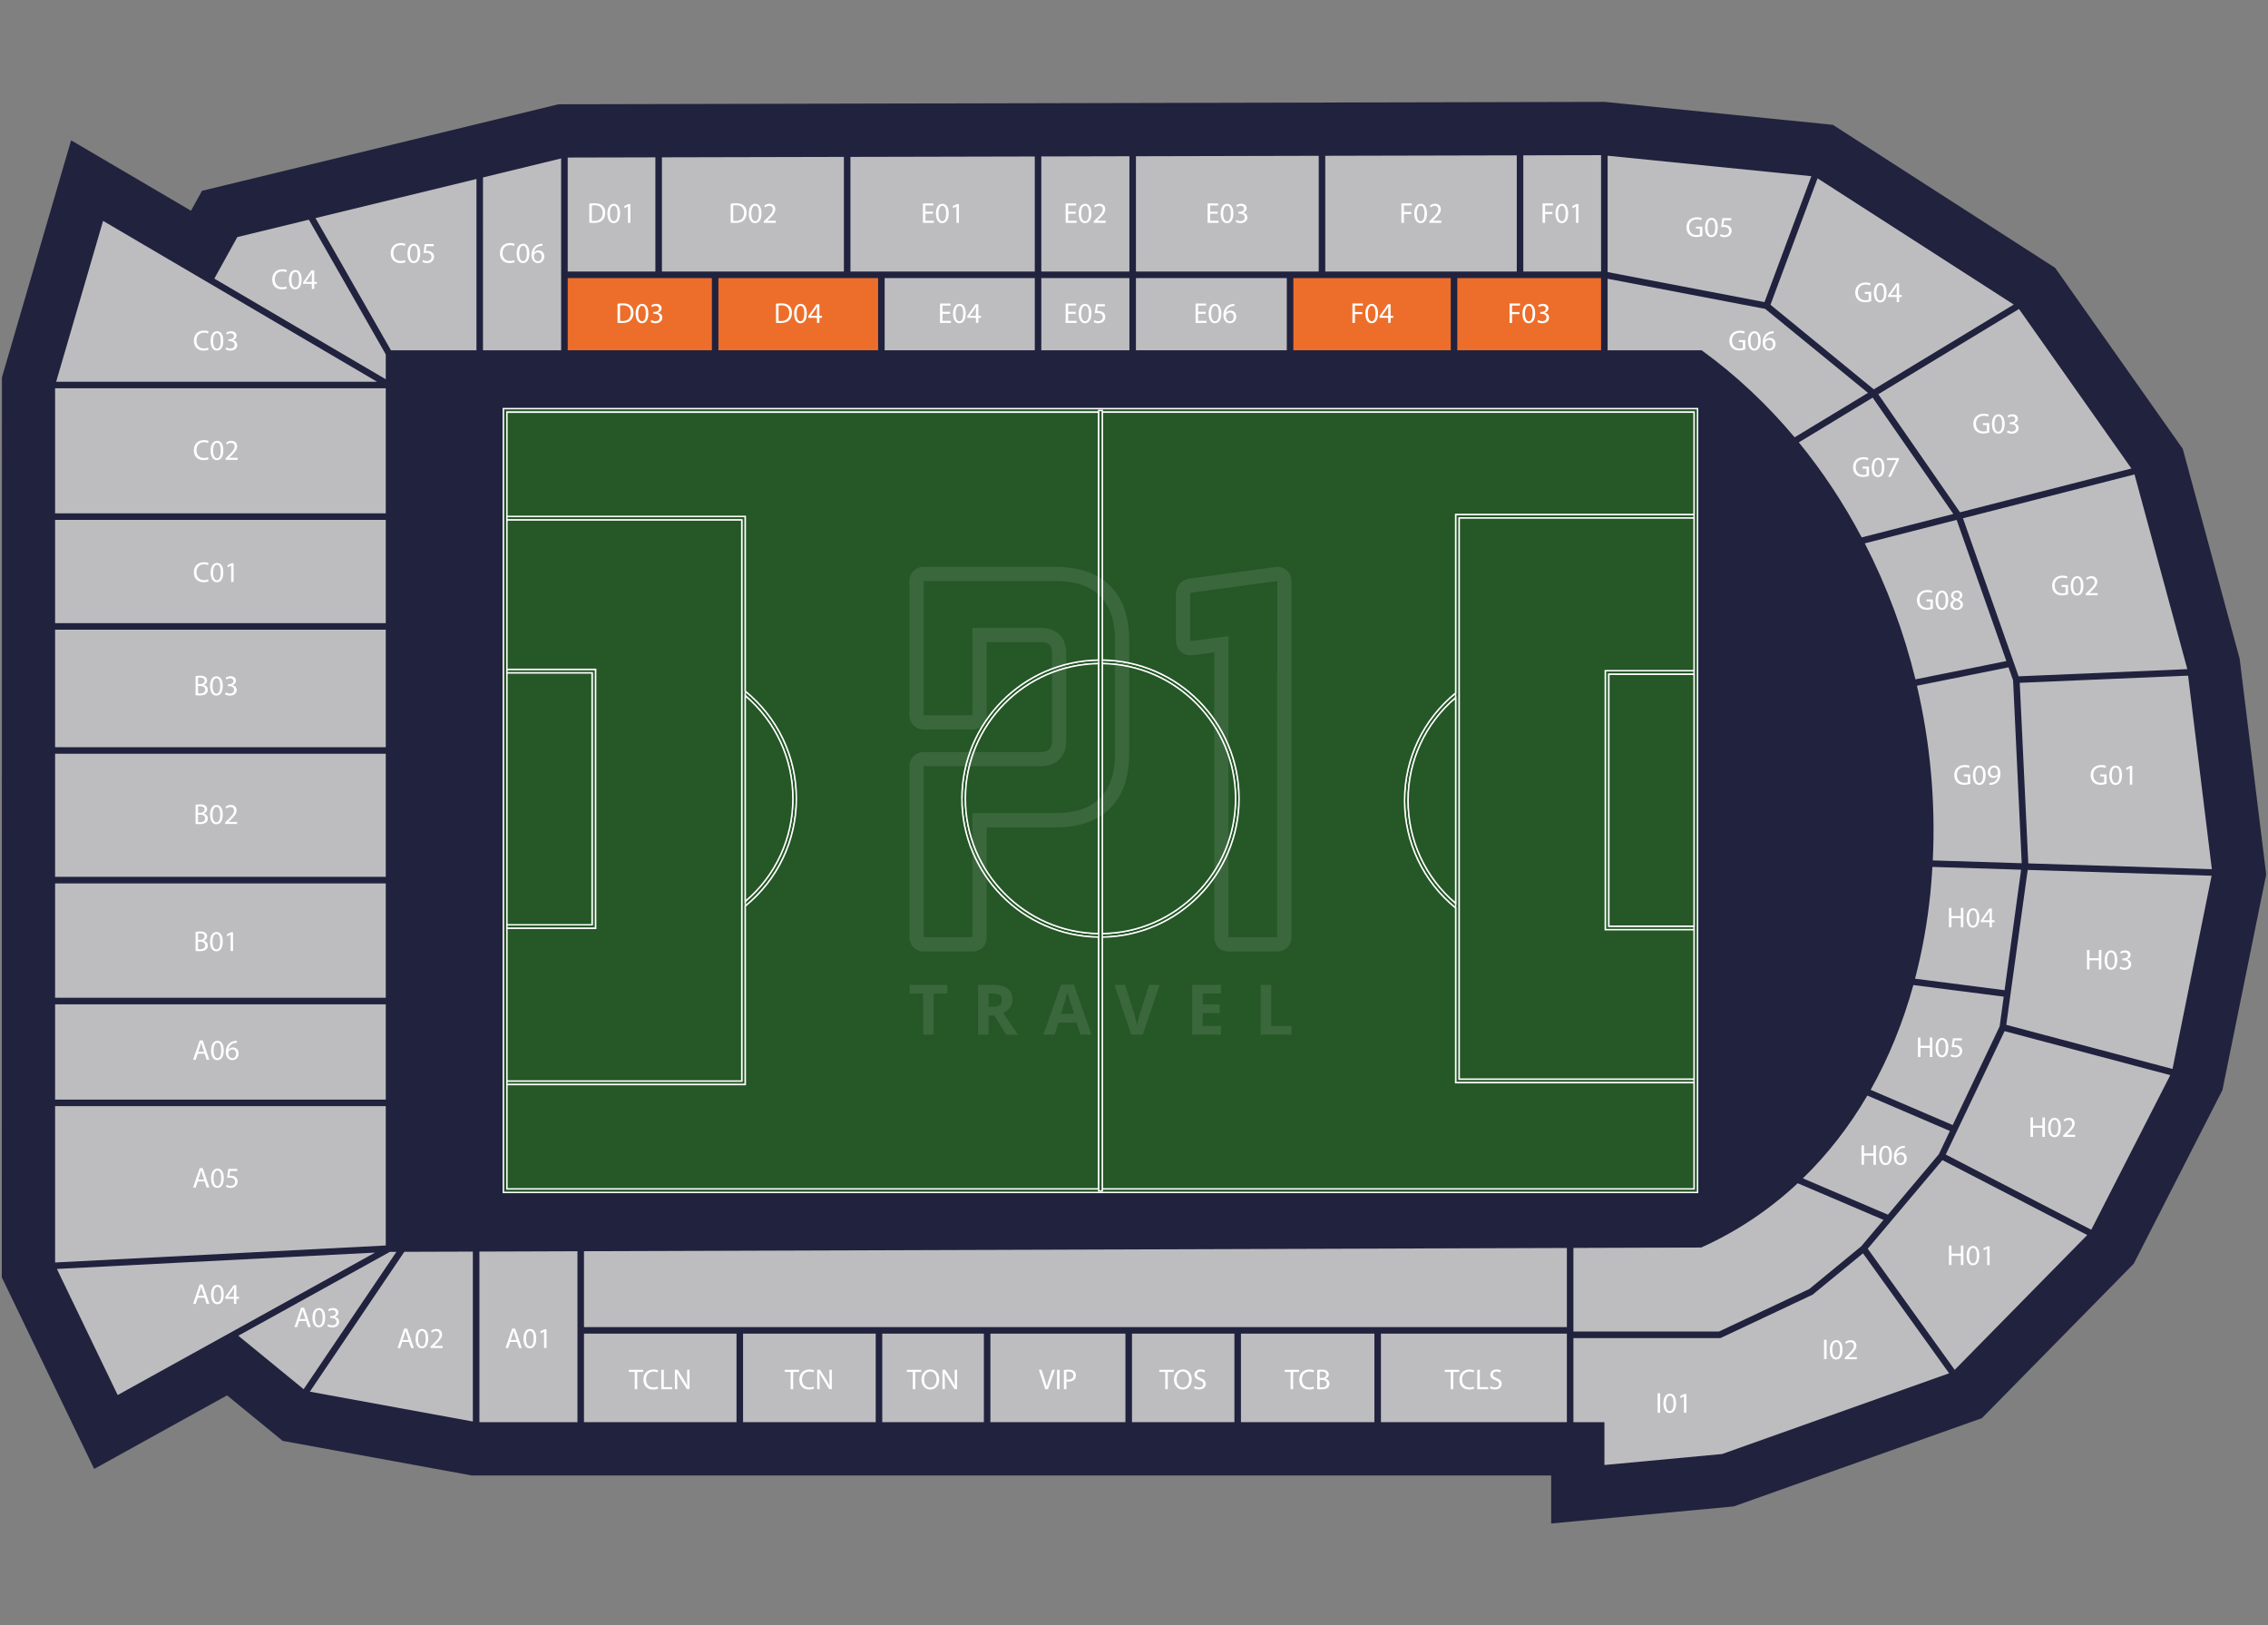 <svg xmlns="http://www.w3.org/2000/svg" id="Laag_1" data-name="Laag 1" viewBox="0 0 1072 768"><rect x="0" y="0" width="1072" height="768" fill="#808080" stroke="none"/><defs><style>.cls-1{opacity:.1}.cls-2{fill:#255727;stroke:#fff;stroke-miterlimit:10;stroke-width:.67px}.cls-3{fill:#21223e}.cls-3,.cls-4,.cls-5,.cls-6{stroke-width:0}.cls-4{fill:#bdbdc0}.cls-5{fill:#fff}.cls-6{fill:#ed6e2a}</style></defs><g id="Gewiss_Stadium" data-name="Gewiss Stadium"><path id="Floor" d="M733.18 697.3H222.86l-2.02-.38-87.24-15.96-26.27-21.5-62.82 34.76L.86 603.68l.06-425.33L33.61 66.31l56.67 33.28 5.21-9.42 10.1-2.44 158.3-38.43 2.83-.02 491.73-1.13L866.3 58.99l4.77 3.05 100.29 64.52 2.65 3.73 57.71 81.85 26.88 99.15 12.54 102.02-20.68 101.87-41.91 82.03-2.5 2.56-69.31 70.48-5.16 1.82-112.03 39.85-3.03.3-83.34 7.78v-22.7z" class="cls-3"/><g id="Stand"><g><path d="M268.33 131.42h68.15v34.12h-68.15zM339.56 131.42h75.48v34.12h-75.48z" class="cls-6"/><path d="M418.14 131.42h70.96v34.12h-70.96zM492.19 131.42h41.64v34.12h-41.64zM536.92 131.42h71.3v34.12h-71.3z" class="cls-4"/><path d="M611.32 131.42h74.4v34.12h-74.4zM688.81 131.42h67.96v34.12h-67.96z" class="cls-6"/></g><g><path d="M756.77 128.32h-36.76V73.41l36.76-.08v54.99zM716.92 128.32H626.4V73.63l90.52-.21v54.9zM623.31 128.32h-86.39V73.84l86.39-.21v54.69zM533.83 128.32h-41.64V73.94l41.64-.1v54.48zM489.1 128.32h-87.13V74.15l87.13-.2v54.37zM398.88 128.32h-86.01V74.35l86.01-.2v54.17zM309.78 128.32h-41.45V74.46l41.45-.1v53.96z" class="cls-4"/></g><path d="M740.6 627.19H276.03v-35.86l464.57-1.54v37.4z" class="cls-4"/><g><path d="M276.03 630.28h72.09v41.84h-72.09zM351.22 630.28h62.7v41.84h-62.7zM417.01 630.28h48.03v41.84h-48.03zM468.13 630.28h63.82v41.84h-63.82zM535.05 630.28h48.41v41.84h-48.41zM586.55 630.28h63.07v41.84h-63.07zM652.72 630.28h87.88v41.84h-87.88z" class="cls-4"/></g><path d="m743.69 589.78 60.11-.2h.33l.3-.14c16.8-7.6 31.96-17.79 45.28-30.23l40.55 17.31-10.5 12.46-24.55 20.19-42.74 20.12h-68.78v-39.52Z" class="cls-4"/><g><path d="m1045.46 410.78-86.77-2.74-4.03-85.34 79.57-3.38 11.23 91.46zM881.41 256.79l43.42-11.09 23.49 66.72-42.95 8.64c-5.5-22.5-13.58-44.11-23.95-64.27ZM879.95 253.97c-8.47-16.03-18.42-31.09-29.71-44.9l34.9-21.14 38.13 54.97-43.32 11.07ZM759.86 131.74l74.47 14.24 48.59 39.69-34.67 21c-12.89-15.37-27.45-29.14-43.54-40.83l-.41-.3h-44.45v-33.8ZM885.67 184l-48.83-39.97 22.25-59.75 92.73 59.65L885.67 184zM834.01 142.77l-74.15-14.18v-55l96.3 9.68-22.15 59.5zM913.56 406.62c1.37-28.04-1.27-55.87-7.5-82.54l43.29-8.7 2.16 6.15 4.08 86.43-42.04-1.33ZM1033.84 316.14l.01.1-79.73 3.39-26.29-74.7 81.08-20.71 24.93 91.92zM1007.44 221.41l-81.02 20.69-38.62-55.78 66.5-40.29 53.14 75.38z" class="cls-4"/></g><g><path d="M26.04 183.49h156.3v59.12H26.04zM26.04 245.7h156.3v48.79H26.04zM26.04 297.58h156.3v55.55H26.04zM26.04 356.22h156.3v58.18H26.04zM26.04 417.5h156.3v54.05H26.04zM26.04 474.64h156.3v45.03H26.04zM182.34 522.76v65.86l-156.3 8.03v-73.89h156.3zM265.23 165.54h-36.94V83.85l36.94-8.97v90.66zM225.2 165.54h-40.42l-35.66-62.47L225.2 84.6v80.94zM223.5 591.51v80.3l-77.04-14.1 44.65-66.1 32.39-.1zM226.6 591.5l46.34-.16v80.78H226.6V591.5zM112.17 112.04l33.82-8.21 36.35 63.67v11.74l-81.03-47.57 10.86-19.63zM48.72 104.39 178.2 180.4H26.55l22.17-76.01zM26.89 599.71l150.39-7.73L55.62 659.3l-28.73-59.59zM184.29 591.64l3.08-.01-43.85 64.91-30.87-25.27 71.64-39.63z" class="cls-4"/></g><path d="m813.99 687.17-55.64 5.19v-20.24h-14.66V632.4h69.48l43.54-20.5 23.86-19.57 40.7 56.69-107.28 38.15z" class="cls-4"/><g><path d="m945.16 485.05-22.19 46.64-38.79-16.64c8.47-15.03 15.25-31.61 20.19-49.51l42.71 5.48-1.92 14.02ZM882.81 590.15l35.29-41.86 68.46 35.39-62.65 63.71-41.1-57.24zM916.4 545.51l-24.04 28.55-40.21-17.17c11.69-11.35 21.9-24.47 30.47-39.13l39.02 16.74-5.24 11.01ZM947.5 467.97l-42.33-5.43c3.36-12.83 5.81-26.3 7.24-40.35.42-4.16.73-8.32.97-12.48l41.92 1.32-7.81 56.94ZM988.47 581.18l-68.77-35.54 27.8-58.31 78.3 20.79-37.33 73.06zM1026.86 505.2l-78.56-20.86 10.12-73.21 86.92 2.74-18.48 91.33z" class="cls-4"/></g></g></g><g id="Ground"><path d="M521 311.92c-.29-.02-.56-.02-.85-.02s-.56 0-.85.02c-35.75.44-64.67 29.65-64.67 65.47s28.92 65.06 64.67 65.5c.29.02.56.02.85.02s.56 0 .85-.02c35.73-.44 64.67-29.65 64.67-65.5s-28.95-65.04-64.67-65.47Zm0 129.28c-.27.02-.56.02-.85.02s-.58 0-.85-.02c-34.81-.44-62.98-28.9-62.98-63.8s28.17-63.34 62.98-63.78c.27-.02.56-.02.85-.02s.58 0 .85.02c34.81.44 62.98 28.9 62.98 63.78s-28.17 63.37-62.98 63.8Z" class="cls-2"/><g><path d="M376.44 377.39c0 19.81-8.79 38.32-24.17 50.84-.1.07-.19.17-.29.24l-1.07-1.33c.46-.36.92-.75 1.36-1.16 14.29-12.11 22.48-29.75 22.48-48.59s-8.19-36.43-22.48-48.57c-.44-.41-.9-.8-1.36-1.16l1.07-1.31c.1.07.19.17.29.24 15.38 12.52 24.17 31.01 24.17 50.79Z" class="cls-2"/><path d="M352.27 244.05v268.53H238.76v-1.69H350.6V245.74H238.76v-1.69h113.51z" class="cls-2"/><path d="M281.54 316.33v122.42h-42.78v-1.7h41.08V318.02h-41.08v-1.69h42.78z" class="cls-2"/></g><g><path d="M688.02 426.88c.44.41.9.8 1.36 1.16l-1.07 1.33c-.1-.07-.19-.17-.29-.24-15.36-12.52-24.15-31-24.15-50.82s8.79-38.27 24.15-50.79c.1-.1.22-.17.31-.27l1.07 1.33c-.46.36-.92.75-1.38 1.19-14.32 12.11-22.45 29.75-22.45 48.54s8.16 36.46 22.45 48.57Z" class="cls-2"/><path d="M689.72 244.82v265.17h111.81v1.69H688.02V243.13h113.51v1.69H689.72z" class="cls-2"/><path d="M760.45 318.68v119.03h41.08v1.67h-42.78v-122.4h42.78v1.7h-41.08z" class="cls-2"/></g><path d="M237.91 193.11v370.44h564.46V193.11H237.91ZM800.7 561.85H239.61V194.8h561.1v367.05Z" class="cls-2"/><path d="M760.45 318.68h40.26v119.03h-40.26zM688.02 329.77v97.11c-14.29-12.11-22.45-29.72-22.45-48.57s8.14-36.43 22.45-48.54Z" class="cls-2"/><path d="M758.75 316.98v122.4h41.95v70.61H689.72V244.82H800.7v72.16h-41.95z" class="cls-2"/><path d="M663.87 378.31c0 19.81 8.79 38.3 24.15 50.82v82.55H800.7v50.17H521V442.89c35.73-.44 64.67-29.65 64.67-65.5s-28.95-65.04-64.67-65.47V194.8h279.7v48.32H688.02v84.39c-15.36 12.52-24.15 31-24.15 50.79ZM519.31 313.62V441.2c-34.81-.44-62.98-28.9-62.98-63.8s28.17-63.34 62.98-63.78Z" class="cls-2"/><path d="M583.98 377.39c0 34.91-28.17 63.37-62.98 63.8V313.61c34.81.44 62.98 28.9 62.98 63.78ZM454.63 377.39c0 35.85 28.92 65.06 64.67 65.5v118.96H239.61v-49.27h112.66v-84.34c15.38-12.52 24.17-31.03 24.17-50.84s-8.79-38.27-24.17-50.79v-82.55H239.61v-49.24h279.7v117.12c-35.75.44-64.67 29.65-64.67 65.47Z" class="cls-2"/><path d="M374.75 377.39c0 18.85-8.19 36.48-22.48 48.59v-97.16c14.29 12.14 22.48 29.75 22.48 48.57ZM239.61 318.02h40.23v119.03h-40.23z" class="cls-2"/><path d="M350.6 245.74v265.15H239.61v-72.14h41.93V316.33h-41.93v-70.59H350.6zM519.31 193.96h1.7v368.91h-1.7z" class="cls-2"/><g class="cls-1"><g><path d="M605.31 268.07c-.55-.13-1.14-.2-1.75-.2l-10.58 1.43-10.57 1.43-9.04 1.22-10.44 1.41c-1.71.15-3.16.67-4.29 1.52-1.34 1-2.24 2.44-2.64 4.25-.15.68-.23 1.4-.23 2.18v21.01c0 1.29.26 2.46.73 3.47 1.11 2.4 3.4 3.91 6.31 3.91.47 0 .95-.04 1.36-.1l9.77-1.26v134.47c0 2.01.63 3.67 1.74 4.86 1.2 1.28 2.96 2.01 5.12 2.01h22.76c4.04 0 6.87-2.82 6.87-6.87V274.75c0-3.43-2.03-5.97-5.12-6.67Zm-1.62 47.24v127.61h-23.02V300.66l-17.44 2.25c-.26.04-.53.04-.64.02-.04-.1-.08-.31-.08-.63v-21.01c0-.78.15-1.03.15-1.03.01 0 .23-.16.9-.21l1.97-.27 9.05-1.23 10.58-1.44 18.54-2.52v40.69ZM532.56 291.61c-1.5-6.42-4.39-11.6-8.59-15.47-1.77-1.64-3.78-3.03-6.01-4.19-3.03-1.57-6.48-2.7-10.33-3.36-2.72-.47-5.63-.71-8.74-.71h-62.15c-4.04 0-6.87 2.82-6.87 6.87v63.17c0 3.87 2.59 6.62 6.36 6.85.17.01.34.02.51.02h22.76c4.17 0 6.86-2.7 6.86-6.87V303.5h25.52c1.83 0 3.02.33 3.81.92.92.68 1.3 1.69 1.47 2.93.07.47.1.98.1 1.54v41.14c0 2.17-.57 3.67-1.7 4.47-.06.04-.12.08-.17.13l-.39.18c-.12.06-.24.12-.43.22l-.13.03c-.15.03-.29.06-.39.09l-.45.12c-.07.02-.13.04-.15.05-.49.08-1.02.11-1.57.11h-55.15c-.31 0-.62.02-.91.06-3.55.39-5.95 3.08-5.95 6.81v80.53c0 1.96.67 3.63 1.81 4.83 1.22 1.28 2.97 2.04 5.06 2.04h22.76c4.17 0 6.86-2.7 6.86-6.87v-51.78h32.53c1.39 0 2.74-.05 3.98-.14 3.64-.26 6.97-.89 10-1.86 1.44-.46 2.81-1.01 4.1-1.63 7.38-3.52 12.45-9.55 14.96-17.82 1.12-3.69 1.73-7.83 1.82-12.39 0-.35.02-.69.02-1.04v-53.39c0-.71-.01-1.41-.04-2.1-.12-3.24-.51-6.25-1.16-9.03Zm-5.54 40.56v23.97c0 3.11-.27 5.95-.79 8.55-1.93 9.54-7.4 15.62-16.34 18.19-2.28.66-4.79 1.09-7.52 1.28-1.09.08-2.27.12-3.5.12h-39.26v58.64h-23.02V362.13h55.28c.88 0 1.75-.06 2.62-.19.33-.06.64-.13.94-.22l.44-.11c.34-.07.67-.16 1.01-.28.31-.11.6-.25.88-.4l.29-.14c.34-.15.67-.31 1-.52.16-.1.31-.21.45-.33 2.08-1.49 4.49-4.41 4.49-9.93v-41.14c0-.88-.05-1.69-.17-2.48-.4-2.85-1.56-5.13-3.36-6.76-1.7-1.54-3.97-2.49-6.71-2.78-.6-.06-1.23-.1-1.88-.1h-32.26v41.29h-23.02V274.61h62.28c.91 0 1.78.03 2.65.07 4.55.24 8.51 1.09 11.85 2.56 2.2.97 4.13 2.2 5.8 3.7 4.23 3.8 6.76 9.31 7.57 16.5.19 1.68.29 3.45.29 5.32v29.42Z" class="cls-5"/></g><g><path d="M441.33 488.95h-4.99v-19.39h-6.39v-4.15h17.78v4.15h-6.39v19.39ZM467.29 479.92v9.03h-4.99v-23.54h6.86c3.2 0 5.57.58 7.1 1.75 1.54 1.17 2.3 2.93 2.3 5.31 0 1.38-.38 2.62-1.14 3.7-.76 1.08-1.84 1.92-3.24 2.54 3.54 5.29 5.85 8.71 6.92 10.26h-5.54l-5.62-9.03h-2.66Zm0-4.06h1.61c1.58 0 2.74-.26 3.49-.79s1.13-1.35 1.13-2.48-.38-1.91-1.15-2.38c-.77-.47-1.96-.71-3.57-.71h-1.51v6.36ZM510.56 488.95l-1.71-5.6h-8.58l-1.71 5.6h-5.38l8.31-23.64h6.1l8.34 23.64h-5.38Zm-2.9-9.79c-1.58-5.08-2.47-7.95-2.67-8.62-.2-.67-.34-1.19-.43-1.58-.35 1.37-1.37 4.77-3.04 10.19h6.14ZM543.11 465.41h5.04l-8 23.54h-5.44l-7.99-23.54h5.04l4.43 14.01c.25.83.5 1.79.76 2.89s.43 1.87.49 2.29c.12-.99.52-2.72 1.21-5.19l4.46-14.01ZM577.07 488.95h-13.56v-23.54h13.56v4.09h-8.57v5.17h7.97v4.09h-7.97v6.07h8.57v4.12ZM595.89 488.95v-23.54h4.99v19.42h9.55v4.12h-14.54Z" class="cls-5"/></g></g></g><g id="Seat_Number" data-name="Seat Number"><g><g><path d="M278.55 96.25c.73-.12 1.59-.2 2.52-.2 1.7 0 2.92.4 3.72 1.15.82.74 1.3 1.81 1.3 3.28s-.47 2.72-1.32 3.57c-.87.86-2.29 1.32-4.07 1.32-.85 0-1.55-.03-2.16-.1v-9.04Zm1.19 8.12c.3.05.74.06 1.19.06 2.54 0 3.91-1.41 3.91-3.89.01-2.17-1.21-3.54-3.71-3.54-.61 0-1.07.06-1.39.12v7.25ZM293.1 100.79c0 3.01-1.12 4.67-3.08 4.67-1.73 0-2.91-1.62-2.93-4.54 0-2.98 1.28-4.61 3.08-4.61s2.93 1.67 2.93 4.49Zm-4.81.13c0 2.31.71 3.61 1.8 3.61 1.22 0 1.81-1.43 1.81-3.68s-.55-3.61-1.8-3.61c-1.04 0-1.81 1.28-1.8 3.68ZM296.81 97.56h-.03l-1.54.83-.23-.91 1.94-1.03h1.01v8.86h-1.15v-7.74Z" class="cls-5"/></g><g><path d="M345.38 96.25c.73-.12 1.59-.2 2.52-.2 1.7 0 2.92.4 3.72 1.15.82.74 1.3 1.81 1.3 3.28s-.47 2.72-1.32 3.57c-.87.86-2.29 1.32-4.07 1.32-.85 0-1.55-.03-2.16-.1v-9.04Zm1.19 8.12c.3.05.74.06 1.19.06 2.54 0 3.91-1.41 3.91-3.89.01-2.17-1.21-3.54-3.71-3.54-.61 0-1.07.06-1.39.12v7.25ZM359.93 100.79c0 3.01-1.12 4.67-3.08 4.67-1.73 0-2.91-1.62-2.93-4.54 0-2.98 1.28-4.61 3.08-4.61s2.93 1.67 2.93 4.49Zm-4.81.13c0 2.31.71 3.61 1.8 3.61 1.22 0 1.81-1.43 1.81-3.68s-.55-3.61-1.8-3.61c-1.04 0-1.81 1.28-1.8 3.68ZM361.02 105.3v-.73l.94-.91c2.26-2.15 3.29-3.31 3.3-4.64 0-.9-.43-1.73-1.75-1.73-.81 0-1.47.41-1.88.75l-.38-.84c.61-.51 1.48-.9 2.5-.9 1.9 0 2.7 1.31 2.7 2.57 0 1.65-1.18 2.97-3.05 4.76l-.7.66v.03h3.97v.99h-5.65Z" class="cls-5"/></g><g><path d="M440.97 101h-3.56v3.32h3.98v.99h-5.17v-9.18h4.96v.99h-3.77v2.91h3.56v.98ZM448.4 100.79c0 3.01-1.12 4.67-3.08 4.67-1.73 0-2.91-1.62-2.93-4.54 0-2.98 1.28-4.61 3.08-4.61s2.93 1.67 2.93 4.49Zm-4.81.13c0 2.31.71 3.61 1.8 3.61 1.22 0 1.81-1.43 1.81-3.68s-.55-3.61-1.8-3.61c-1.04 0-1.81 1.28-1.8 3.68ZM452.1 97.56h-.03l-1.54.83-.23-.91 1.93-1.03h1.02v8.86h-1.15v-7.74Z" class="cls-5"/></g><g><path d="M508.45 101h-3.56v3.32h3.98v.99h-5.17v-9.18h4.96v.99h-3.77v2.91h3.56v.98ZM515.87 100.79c0 3.01-1.12 4.67-3.08 4.67-1.73 0-2.91-1.62-2.93-4.54 0-2.98 1.28-4.61 3.08-4.61s2.93 1.67 2.93 4.49Zm-4.81.13c0 2.31.71 3.61 1.8 3.61 1.22 0 1.81-1.43 1.81-3.68s-.55-3.61-1.8-3.61c-1.04 0-1.81 1.28-1.8 3.68ZM516.97 105.3v-.73l.94-.91c2.26-2.15 3.29-3.31 3.3-4.64 0-.9-.43-1.73-1.75-1.73-.81 0-1.47.41-1.88.75l-.38-.84c.61-.51 1.48-.9 2.5-.9 1.91 0 2.7 1.31 2.7 2.57 0 1.65-1.18 2.97-3.05 4.76l-.7.66v.03h3.97v.99h-5.65Z" class="cls-5"/></g><g><path d="M575.55 101h-3.56v3.32h3.98v.99h-5.18v-9.18h4.97v.99h-3.77v2.91h3.56v.98ZM582.98 100.79c0 3.01-1.12 4.67-3.08 4.67-1.73 0-2.9-1.62-2.93-4.54 0-2.98 1.28-4.61 3.08-4.61s2.93 1.67 2.93 4.49Zm-4.81.13c0 2.31.71 3.61 1.8 3.61 1.22 0 1.81-1.43 1.81-3.68s-.56-3.61-1.8-3.61c-1.04 0-1.81 1.28-1.81 3.68ZM584.37 103.93c.34.21 1.12.55 1.97.55 1.53 0 2.01-.97 2-1.72-.02-1.24-1.14-1.77-2.29-1.77h-.67v-.9h.67c.87 0 1.97-.45 1.97-1.49 0-.71-.45-1.33-1.56-1.33-.7 0-1.39.31-1.77.58l-.32-.87c.47-.34 1.37-.69 2.32-.69 1.75 0 2.55 1.03 2.55 2.11 0 .92-.56 1.69-1.64 2.09v.03c1.09.21 1.97 1.03 1.97 2.27 0 1.41-1.11 2.66-3.23 2.66-1 0-1.86-.31-2.29-.61l.32-.91Z" class="cls-5"/></g><g><path d="M662.38 96.12h4.95v.99h-3.75v3.06h3.47v.98h-3.47v4.16h-1.19v-9.18ZM674.49 100.79c0 3.01-1.12 4.67-3.08 4.67-1.73 0-2.9-1.62-2.93-4.54 0-2.98 1.28-4.61 3.08-4.61s2.93 1.67 2.93 4.49Zm-4.81.13c0 2.31.71 3.61 1.8 3.61 1.22 0 1.81-1.43 1.81-3.68s-.56-3.61-1.8-3.61c-1.05 0-1.81 1.28-1.81 3.68ZM675.58 105.3v-.73l.94-.91c2.26-2.15 3.29-3.31 3.3-4.64 0-.9-.43-1.73-1.75-1.73-.81 0-1.47.41-1.88.75l-.38-.84c.61-.51 1.48-.9 2.51-.9 1.9 0 2.71 1.31 2.71 2.57 0 1.65-1.19 2.97-3.05 4.76l-.7.66v.03h3.97v.99h-5.65Z" class="cls-5"/></g><g><path d="M729.11 96.12h4.95v.99h-3.75v3.06h3.47v.98h-3.47v4.16h-1.19v-9.18ZM741.22 100.79c0 3.01-1.12 4.67-3.08 4.67-1.73 0-2.9-1.62-2.93-4.54 0-2.98 1.28-4.61 3.08-4.61s2.93 1.67 2.93 4.49Zm-4.81.13c0 2.31.71 3.61 1.8 3.61 1.22 0 1.81-1.43 1.81-3.68s-.56-3.61-1.8-3.61c-1.04 0-1.81 1.28-1.81 3.68ZM744.92 97.56h-.03l-1.54.83-.23-.91 1.93-1.03h1.02v8.86h-1.15v-7.74Z" class="cls-5"/></g></g><g><g><path d="M713.5 143.43h4.95v.99h-3.75v3.06h3.47v.98h-3.47v4.16h-1.19v-9.18ZM725.62 148.09c0 3.01-1.12 4.67-3.08 4.67-1.73 0-2.9-1.62-2.93-4.54 0-2.98 1.28-4.61 3.08-4.61s2.93 1.67 2.93 4.49Zm-4.81.13c0 2.31.71 3.61 1.8 3.61 1.22 0 1.81-1.43 1.81-3.68s-.56-3.61-1.8-3.61c-1.04 0-1.81 1.28-1.81 3.68ZM727 151.24c.34.21 1.13.55 1.97.55 1.53 0 2.01-.97 2-1.72-.02-1.24-1.14-1.77-2.29-1.77h-.67v-.9h.67c.87 0 1.97-.45 1.97-1.49 0-.71-.45-1.33-1.56-1.33-.7 0-1.39.31-1.77.58l-.32-.87c.47-.34 1.37-.69 2.32-.69 1.75 0 2.55 1.03 2.55 2.11 0 .92-.56 1.69-1.64 2.09v.03c1.09.21 1.97 1.03 1.97 2.27 0 1.41-1.11 2.66-3.23 2.66-1 0-1.86-.31-2.29-.61l.32-.91Z" class="cls-5"/></g><g><path d="M639.23 143.43h4.95v.99h-3.75v3.06h3.47v.98h-3.47v4.16h-1.19v-9.18ZM651.35 148.09c0 3.01-1.12 4.67-3.08 4.67-1.73 0-2.9-1.62-2.93-4.54 0-2.98 1.28-4.61 3.08-4.61s2.93 1.67 2.93 4.49Zm-4.81.13c0 2.31.71 3.61 1.8 3.61 1.22 0 1.81-1.43 1.81-3.68s-.56-3.61-1.8-3.61c-1.04 0-1.81 1.28-1.81 3.68ZM656.15 152.61v-2.42h-4.11v-.78l3.94-5.66h1.3v5.51h1.24v.93h-1.24v2.42h-1.13Zm0-3.34v-2.96c0-.46.02-.92.05-1.39h-.05c-.28.52-.49.9-.74 1.31l-2.16 3.01v.03h2.9Z" class="cls-5"/></g><g><path d="M569.86 148.31h-3.56v3.32h3.98v.99h-5.17v-9.18h4.97v.99h-3.77v2.91h3.56v.98ZM577.29 148.09c0 3.01-1.12 4.67-3.08 4.67-1.73 0-2.9-1.62-2.93-4.54 0-2.98 1.28-4.61 3.08-4.61s2.93 1.67 2.93 4.49Zm-4.81.13c0 2.31.71 3.61 1.8 3.61 1.22 0 1.81-1.43 1.81-3.68s-.56-3.61-1.8-3.61c-1.05 0-1.81 1.28-1.81 3.68ZM583.45 144.6c-.25 0-.55 0-.91.06-1.88.3-2.87 1.68-3.07 3.15h.03c.42-.57 1.16-1.03 2.14-1.03 1.57 0 2.68 1.14 2.68 2.86 0 1.62-1.11 3.12-2.95 3.12s-3.13-1.47-3.13-3.77c0-1.74.62-3.12 1.5-3.99.73-.72 1.71-1.17 2.83-1.31.35-.05.65-.07.87-.07v.98Zm-.34 5.12c0-1.27-.73-2.03-1.82-2.03-.72 0-1.4.44-1.73 1.09-.07.14-.13.31-.13.53.02 1.46.69 2.55 1.95 2.55 1.03 0 1.72-.86 1.72-2.13Z" class="cls-5"/></g><g><path d="M508.45 148.31h-3.56v3.32h3.98v.99h-5.17v-9.18h4.96v.99h-3.77v2.91h3.56v.98ZM515.87 148.09c0 3.01-1.12 4.67-3.08 4.67-1.73 0-2.91-1.62-2.93-4.54 0-2.98 1.28-4.61 3.08-4.61s2.93 1.67 2.93 4.49Zm-4.81.13c0 2.31.71 3.61 1.8 3.61 1.22 0 1.81-1.43 1.81-3.68s-.55-3.61-1.8-3.61c-1.04 0-1.81 1.28-1.8 3.68ZM522.26 144.76h-3.37l-.34 2.28c.2-.03.39-.05.72-.05.69 0 1.36.15 1.91.48.69.38 1.26 1.16 1.26 2.27 0 1.73-1.37 3.02-3.29 3.02-.97 0-1.78-.27-2.21-.55l.3-.91c.36.22 1.09.5 1.9.5 1.12 0 2.1-.74 2.09-1.93 0-1.14-.77-1.95-2.54-1.95-.51 0-.91.04-1.23.09l.57-4.25h4.23v1.01Z" class="cls-5"/></g><g><path d="M449.06 148.31h-3.56v3.32h3.98v.99h-5.17v-9.18h4.96v.99h-3.77v2.91h3.56v.98ZM456.48 148.09c0 3.01-1.12 4.67-3.08 4.67-1.73 0-2.91-1.62-2.93-4.54 0-2.98 1.28-4.61 3.08-4.61s2.93 1.67 2.93 4.49Zm-4.81.13c0 2.31.71 3.61 1.8 3.61 1.22 0 1.81-1.43 1.81-3.68s-.55-3.61-1.8-3.61c-1.04 0-1.81 1.28-1.8 3.68ZM461.29 152.61v-2.42h-4.11v-.78l3.95-5.66h1.3v5.51h1.24v.93h-1.24v2.42h-1.13Zm0-3.34v-2.96c0-.46.02-.92.05-1.39h-.05c-.28.52-.49.9-.74 1.31l-2.16 3.01v.03h2.9Z" class="cls-5"/></g><g><path d="M366.8 143.55c.73-.12 1.59-.2 2.52-.2 1.7 0 2.92.4 3.72 1.15.82.74 1.3 1.81 1.3 3.28s-.47 2.72-1.32 3.57c-.87.86-2.29 1.32-4.07 1.32-.85 0-1.55-.03-2.16-.1v-9.04Zm1.19 8.12c.3.05.74.06 1.19.06 2.54 0 3.91-1.41 3.91-3.89.01-2.17-1.21-3.54-3.71-3.54-.61 0-1.07.06-1.39.12v7.25ZM381.35 148.09c0 3.01-1.12 4.67-3.08 4.67-1.73 0-2.91-1.62-2.93-4.54 0-2.98 1.28-4.61 3.08-4.61s2.93 1.67 2.93 4.49Zm-4.81.13c0 2.31.71 3.61 1.8 3.61 1.22 0 1.81-1.43 1.81-3.68s-.55-3.61-1.8-3.61c-1.04 0-1.81 1.28-1.8 3.68ZM386.16 152.61v-2.42h-4.11v-.78l3.95-5.66h1.3v5.51h1.24v.93h-1.24v2.42h-1.13Zm0-3.34v-2.96c0-.46.01-.92.05-1.39h-.05c-.28.52-.49.9-.74 1.31l-2.16 3.01v.03h2.9Z" class="cls-5"/></g><g><path d="M291.9 143.55c.73-.12 1.59-.2 2.52-.2 1.7 0 2.92.4 3.72 1.15.82.74 1.3 1.81 1.3 3.28s-.47 2.72-1.32 3.57c-.87.86-2.29 1.32-4.07 1.32-.85 0-1.55-.03-2.16-.1v-9.04Zm1.19 8.12c.3.05.74.06 1.19.06 2.54 0 3.91-1.41 3.91-3.89.01-2.17-1.21-3.54-3.71-3.54-.61 0-1.07.06-1.39.12v7.25ZM306.45 148.09c0 3.01-1.12 4.67-3.08 4.67-1.73 0-2.91-1.62-2.93-4.54 0-2.98 1.28-4.61 3.08-4.61s2.93 1.67 2.93 4.49Zm-4.81.13c0 2.31.71 3.61 1.8 3.61 1.22 0 1.81-1.43 1.81-3.68s-.55-3.61-1.8-3.61c-1.04 0-1.81 1.28-1.8 3.68ZM307.84 151.24c.34.21 1.13.55 1.97.55 1.53 0 2.01-.97 2-1.72-.01-1.24-1.14-1.77-2.29-1.77h-.67v-.9h.67c.87 0 1.98-.45 1.98-1.49 0-.71-.45-1.33-1.56-1.33-.7 0-1.39.31-1.77.58l-.32-.87c.47-.34 1.37-.69 2.32-.69 1.75 0 2.54 1.03 2.54 2.11 0 .92-.56 1.69-1.63 2.09v.03c1.09.21 1.97 1.03 1.97 2.27 0 1.41-1.11 2.66-3.23 2.66-1 0-1.86-.31-2.29-.61l.32-.91Z" class="cls-5"/></g></g><g><g><path d="M804.65 111.53c-.53.2-1.59.5-2.82.5-1.39 0-2.54-.35-3.43-1.21-.79-.76-1.28-1.98-1.28-3.41 0-2.74 1.89-4.74 4.97-4.74 1.06 0 1.9.23 2.3.42l-.3.97c-.49-.22-1.1-.39-2.03-.39-2.23 0-3.69 1.39-3.69 3.69s1.4 3.7 3.54 3.7c.78 0 1.3-.11 1.58-.25v-2.74h-1.86v-.95h3.03v4.41ZM811.93 107.42c0 3.01-1.12 4.67-3.08 4.67-1.73 0-2.9-1.62-2.93-4.54 0-2.98 1.28-4.61 3.08-4.61s2.93 1.67 2.93 4.49Zm-4.81.13c0 2.31.71 3.61 1.8 3.61 1.22 0 1.81-1.43 1.81-3.68s-.56-3.61-1.8-3.61c-1.05 0-1.81 1.28-1.81 3.68ZM818.31 104.09h-3.37l-.34 2.28c.2-.03.39-.05.72-.05.69 0 1.36.15 1.91.48.69.38 1.26 1.16 1.26 2.27 0 1.73-1.37 3.02-3.29 3.02-.97 0-1.78-.27-2.21-.55l.3-.91c.36.22 1.09.5 1.9.5 1.12 0 2.1-.74 2.09-1.93 0-1.14-.78-1.95-2.54-1.95-.52 0-.91.04-1.23.09l.58-4.25h4.23v1.01Z" class="cls-5"/></g><g><path d="M884.43 142.35c-.53.2-1.59.5-2.82.5-1.39 0-2.54-.35-3.43-1.21-.79-.76-1.28-1.98-1.28-3.41 0-2.74 1.89-4.74 4.97-4.74 1.06 0 1.9.23 2.3.42l-.3.97c-.49-.22-1.1-.39-2.03-.39-2.23 0-3.69 1.39-3.69 3.69s1.4 3.7 3.54 3.7c.78 0 1.3-.11 1.58-.25v-2.74h-1.86v-.95h3.03v4.41ZM891.71 138.25c0 3.01-1.13 4.67-3.08 4.67-1.73 0-2.9-1.62-2.93-4.54 0-2.98 1.28-4.61 3.08-4.61s2.93 1.67 2.93 4.49Zm-4.81.13c0 2.31.71 3.61 1.8 3.61 1.22 0 1.81-1.43 1.81-3.68s-.56-3.61-1.8-3.61c-1.04 0-1.81 1.28-1.81 3.68ZM896.51 142.77v-2.42h-4.11v-.78l3.94-5.66h1.3v5.51h1.24v.93h-1.24v2.42h-1.13Zm0-3.34v-2.96c0-.46.02-.92.05-1.39h-.05c-.28.52-.49.9-.74 1.31l-2.16 3.01v.03h2.9Z" class="cls-5"/></g><g><path d="M940.25 204.38c-.53.2-1.59.5-2.82.5-1.39 0-2.54-.35-3.43-1.21-.79-.76-1.28-1.98-1.28-3.41 0-2.74 1.89-4.74 4.97-4.74 1.06 0 1.9.23 2.3.42l-.3.97c-.49-.22-1.1-.39-2.03-.39-2.23 0-3.69 1.39-3.69 3.69s1.4 3.7 3.54 3.7c.78 0 1.3-.11 1.58-.25v-2.74h-1.86v-.95h3.03v4.41ZM947.53 200.28c0 3.01-1.12 4.67-3.08 4.67-1.73 0-2.9-1.62-2.93-4.54 0-2.98 1.28-4.61 3.08-4.61s2.93 1.67 2.93 4.49Zm-4.81.13c0 2.31.71 3.61 1.8 3.61 1.22 0 1.81-1.43 1.81-3.68s-.56-3.61-1.8-3.61c-1.04 0-1.81 1.28-1.81 3.68ZM948.92 203.43c.34.21 1.12.55 1.97.55 1.53 0 2.01-.98 2-1.72-.02-1.24-1.14-1.77-2.29-1.77h-.67v-.9h.67c.87 0 1.97-.45 1.97-1.49 0-.71-.45-1.33-1.56-1.33-.7 0-1.39.31-1.77.58l-.32-.87c.47-.34 1.37-.69 2.32-.69 1.75 0 2.55 1.03 2.55 2.11 0 .92-.56 1.69-1.64 2.09v.03c1.09.21 1.97 1.03 1.97 2.27 0 1.41-1.11 2.66-3.23 2.66-1 0-1.86-.31-2.29-.61l.32-.91Z" class="cls-5"/></g><g><path d="M977.48 280.88c-.53.2-1.59.5-2.82.5-1.39 0-2.54-.35-3.43-1.21-.79-.76-1.28-1.98-1.28-3.41 0-2.74 1.89-4.74 4.97-4.74 1.06 0 1.9.23 2.3.42l-.3.97c-.49-.22-1.1-.39-2.03-.39-2.23 0-3.69 1.39-3.69 3.69s1.4 3.7 3.54 3.7c.78 0 1.3-.11 1.58-.25v-2.74h-1.86v-.95h3.03v4.41ZM984.76 276.78c0 3.01-1.12 4.67-3.08 4.67-1.73 0-2.9-1.62-2.93-4.54 0-2.98 1.28-4.61 3.08-4.61s2.93 1.67 2.93 4.49Zm-4.81.13c0 2.31.71 3.61 1.8 3.61 1.22 0 1.81-1.43 1.81-3.68s-.56-3.61-1.8-3.61c-1.05 0-1.81 1.28-1.81 3.68ZM985.85 281.3v-.73l.94-.91c2.26-2.15 3.29-3.31 3.3-4.64 0-.9-.43-1.73-1.75-1.73-.81 0-1.47.41-1.88.75l-.38-.84c.61-.51 1.48-.9 2.51-.9 1.9 0 2.71 1.31 2.71 2.57 0 1.65-1.18 2.97-3.05 4.76l-.7.66v.03h3.97v.99h-5.65Z" class="cls-5"/></g><g><path d="M995.71 370.41c-.53.2-1.59.5-2.82.5-1.39 0-2.54-.35-3.43-1.21-.79-.76-1.28-1.98-1.28-3.41 0-2.74 1.89-4.74 4.97-4.74 1.06 0 1.9.23 2.3.42l-.3.97c-.49-.22-1.1-.39-2.03-.39-2.23 0-3.69 1.39-3.69 3.69s1.4 3.7 3.54 3.7c.78 0 1.3-.11 1.58-.25v-2.74h-1.86V366h3.03v4.41ZM1002.99 366.3c0 3.01-1.12 4.67-3.08 4.67-1.73 0-2.9-1.62-2.93-4.54 0-2.98 1.28-4.61 3.08-4.61s2.93 1.67 2.93 4.49Zm-4.81.13c0 2.31.71 3.61 1.8 3.61 1.22 0 1.81-1.43 1.81-3.68s-.56-3.61-1.8-3.61c-1.05 0-1.81 1.28-1.81 3.68ZM1006.69 363.07h-.03l-1.54.83-.23-.91 1.93-1.03h1.01v8.86h-1.15v-7.74Z" class="cls-5"/></g><g><path d="M931.25 370.41c-.53.2-1.59.5-2.82.5-1.39 0-2.54-.35-3.43-1.21-.79-.76-1.28-1.98-1.28-3.41 0-2.74 1.89-4.74 4.97-4.74 1.06 0 1.9.23 2.3.42l-.3.97c-.49-.22-1.1-.39-2.03-.39-2.23 0-3.69 1.39-3.69 3.69s1.4 3.7 3.54 3.7c.78 0 1.3-.11 1.58-.25v-2.74h-1.86V366h3.03v4.41ZM938.53 366.3c0 3.01-1.12 4.67-3.08 4.67-1.73 0-2.9-1.62-2.93-4.54 0-2.98 1.28-4.61 3.08-4.61s2.93 1.67 2.93 4.49Zm-4.81.13c0 2.31.71 3.61 1.8 3.61 1.22 0 1.81-1.43 1.81-3.68s-.56-3.61-1.8-3.61c-1.04 0-1.81 1.28-1.81 3.68ZM940.33 369.97c.26.02.56 0 .96-.05a3.26 3.26 0 0 0 1.86-.85c.58-.54 1-1.31 1.16-2.36h-.04c-.5.6-1.2.95-2.09.95-1.59 0-2.61-1.2-2.61-2.72 0-1.66 1.22-3.14 3.03-3.14s2.93 1.47 2.93 3.74c0 1.94-.66 3.3-1.53 4.15-.68.66-1.62 1.07-2.58 1.18-.43.07-.82.08-1.09.07v-.98Zm.43-5.09c0 1.1.67 1.88 1.71 1.88.8 0 1.43-.4 1.74-.93a.86.86 0 0 0 .11-.44c0-1.52-.56-2.67-1.82-2.67-1.02 0-1.74.9-1.74 2.16Z" class="cls-5"/></g><g><path d="M913.58 287.69c-.53.2-1.59.5-2.82.5-1.39 0-2.54-.35-3.43-1.21-.79-.76-1.28-1.98-1.28-3.41 0-2.74 1.89-4.74 4.97-4.74 1.06 0 1.9.23 2.3.42l-.3.97c-.49-.22-1.1-.39-2.03-.39-2.23 0-3.69 1.39-3.69 3.69s1.4 3.7 3.54 3.7c.78 0 1.3-.11 1.58-.25v-2.74h-1.86v-.95h3.03v4.41ZM920.86 283.59c0 3.01-1.12 4.67-3.08 4.67-1.73 0-2.9-1.62-2.93-4.54 0-2.98 1.28-4.61 3.08-4.61s2.93 1.67 2.93 4.49Zm-4.81.13c0 2.31.71 3.61 1.8 3.61 1.22 0 1.81-1.43 1.81-3.68s-.56-3.61-1.8-3.61c-1.05 0-1.81 1.28-1.81 3.68ZM921.86 285.86c0-1.12.67-1.91 1.75-2.38v-.04c-.99-.46-1.42-1.21-1.42-1.99 0-1.4 1.19-2.35 2.75-2.35 1.71 0 2.57 1.07 2.57 2.18 0 .75-.38 1.56-1.46 2.07v.04c1.1.43 1.78 1.22 1.78 2.29 0 1.55-1.32 2.58-3.02 2.58-1.84 0-2.96-1.1-2.96-2.39Zm4.76-.06c0-1.07-.75-1.59-1.95-1.93-1.03.29-1.59.98-1.59 1.83-.04.89.64 1.68 1.77 1.68s1.77-.67 1.77-1.58Zm-3.29-4.43c0 .89.67 1.37 1.68 1.64.76-.25 1.34-.8 1.34-1.61 0-.7-.42-1.44-1.5-1.44-.99 0-1.53.65-1.53 1.41Z" class="cls-5"/></g><g><path d="M883.4 224.91c-.53.2-1.59.5-2.82.5-1.39 0-2.54-.35-3.43-1.21-.79-.76-1.28-1.98-1.28-3.41 0-2.74 1.89-4.74 4.97-4.74 1.06 0 1.9.23 2.3.42l-.3.97c-.49-.22-1.1-.39-2.03-.39-2.23 0-3.69 1.39-3.69 3.69s1.4 3.7 3.54 3.7c.78 0 1.3-.11 1.58-.25v-2.74h-1.86v-.95h3.03v4.41ZM890.68 220.81c0 3.01-1.12 4.67-3.08 4.67-1.73 0-2.9-1.62-2.93-4.54 0-2.98 1.28-4.61 3.08-4.61s2.93 1.67 2.93 4.49Zm-4.81.13c0 2.31.71 3.61 1.8 3.61 1.22 0 1.81-1.43 1.81-3.68s-.56-3.61-1.8-3.61c-1.04 0-1.81 1.28-1.81 3.68ZM897.53 216.47v.79l-3.86 8.07h-1.23l3.83-7.84v-.03h-4.33v-.99h5.58Z" class="cls-5"/></g><g><path d="M824.94 165.13c-.53.2-1.59.5-2.82.5-1.39 0-2.54-.35-3.43-1.21-.79-.76-1.28-1.98-1.28-3.41 0-2.74 1.89-4.74 4.97-4.74 1.06 0 1.9.23 2.3.42l-.3.97c-.49-.22-1.1-.39-2.03-.39-2.23 0-3.69 1.39-3.69 3.69s1.4 3.7 3.54 3.7c.78 0 1.3-.11 1.58-.25v-2.74h-1.86v-.95h3.03v4.41ZM832.22 161.02c0 3.01-1.12 4.67-3.08 4.67-1.73 0-2.9-1.62-2.93-4.54 0-2.98 1.28-4.61 3.08-4.61s2.93 1.67 2.93 4.49Zm-4.81.13c0 2.31.71 3.61 1.8 3.61 1.22 0 1.81-1.43 1.81-3.68s-.56-3.61-1.8-3.61c-1.05 0-1.81 1.28-1.81 3.68ZM838.37 157.52c-.25 0-.56 0-.91.06-1.88.3-2.87 1.68-3.07 3.15h.03c.42-.57 1.16-1.03 2.14-1.03 1.57 0 2.68 1.14 2.68 2.86 0 1.62-1.11 3.12-2.95 3.12s-3.13-1.47-3.13-3.77c0-1.74.62-3.12 1.5-4 .73-.72 1.71-1.17 2.83-1.31.35-.05.65-.07.87-.07v.98Zm-.34 5.12c0-1.27-.73-2.03-1.82-2.03-.72 0-1.4.44-1.73 1.09-.07.14-.13.31-.13.53.02 1.46.69 2.55 1.95 2.55 1.03 0 1.72-.86 1.72-2.13Z" class="cls-5"/></g></g><g><g><path d="M987.61 448.98v3.85h4.44v-3.85h1.19v9.18h-1.19v-4.31h-4.44v4.31h-1.19v-9.18h1.19ZM1000.78 453.65c0 3-1.12 4.67-3.08 4.67-1.73 0-2.9-1.62-2.93-4.55 0-2.98 1.28-4.61 3.08-4.61s2.93 1.67 2.93 4.49Zm-4.81.13c0 2.31.71 3.61 1.8 3.61 1.22 0 1.81-1.42 1.81-3.68s-.56-3.61-1.8-3.61c-1.04 0-1.81 1.28-1.81 3.68ZM1002.17 456.79c.34.21 1.12.55 1.97.55 1.53 0 2.01-.97 2-1.71-.02-1.24-1.14-1.77-2.29-1.77h-.67v-.9h.67c.87 0 1.97-.45 1.97-1.49 0-.71-.45-1.33-1.56-1.33-.7 0-1.39.31-1.77.59l-.32-.87c.47-.34 1.37-.69 2.32-.69 1.75 0 2.55 1.03 2.55 2.11 0 .92-.56 1.69-1.64 2.09v.03c1.09.21 1.97 1.03 1.97 2.27 0 1.41-1.11 2.66-3.23 2.66-1 0-1.86-.31-2.29-.61l.32-.91Z" class="cls-5"/></g><g><path d="M960.92 528.12v3.84h4.44v-3.84h1.19v9.18h-1.19v-4.31h-4.44v4.31h-1.19v-9.18h1.19ZM974.09 532.78c0 3-1.12 4.67-3.08 4.67-1.73 0-2.9-1.62-2.93-4.55 0-2.98 1.28-4.61 3.08-4.61s2.93 1.67 2.93 4.49Zm-4.81.12c0 2.31.71 3.61 1.8 3.61 1.22 0 1.81-1.43 1.81-3.68s-.56-3.61-1.8-3.61c-1.04 0-1.81 1.28-1.81 3.68ZM975.18 537.3v-.73l.94-.91c2.26-2.16 3.29-3.31 3.3-4.64 0-.9-.43-1.73-1.75-1.73-.81 0-1.47.42-1.88.75l-.38-.84c.61-.52 1.48-.9 2.51-.9 1.9 0 2.71 1.31 2.71 2.57 0 1.64-1.18 2.97-3.05 4.76l-.7.66v.03h3.97v.99h-5.65Z" class="cls-5"/></g><g><path d="M922.39 588.66v3.84h4.44v-3.84h1.19v9.18h-1.19v-4.31h-4.44v4.31h-1.19v-9.18h1.19ZM935.56 593.33c0 3-1.12 4.67-3.08 4.67-1.73 0-2.9-1.62-2.93-4.55 0-2.98 1.28-4.61 3.08-4.61s2.93 1.67 2.93 4.49Zm-4.81.12c0 2.31.71 3.61 1.8 3.61 1.22 0 1.81-1.43 1.81-3.68s-.56-3.61-1.8-3.61c-1.05 0-1.81 1.28-1.81 3.68ZM939.26 590.1h-.03l-1.54.83-.23-.91 1.93-1.03h1.02v8.86h-1.15v-7.74Z" class="cls-5"/></g><g><path d="M881.06 541.29v3.84h4.44v-3.84h1.19v9.18h-1.19v-4.31h-4.44v4.31h-1.19v-9.18h1.19ZM894.23 545.96c0 3-1.12 4.67-3.08 4.67-1.73 0-2.9-1.62-2.93-4.55 0-2.98 1.28-4.61 3.08-4.61s2.93 1.67 2.93 4.49Zm-4.81.12c0 2.31.71 3.61 1.8 3.61 1.22 0 1.81-1.43 1.81-3.68s-.56-3.61-1.8-3.61c-1.04 0-1.81 1.28-1.81 3.68ZM900.38 542.46c-.25 0-.56.01-.91.07-1.88.3-2.87 1.68-3.07 3.14h.03c.42-.57 1.16-1.03 2.14-1.03 1.57 0 2.68 1.14 2.68 2.86 0 1.63-1.11 3.13-2.95 3.13s-3.13-1.47-3.13-3.77c0-1.74.62-3.12 1.5-3.99.73-.73 1.71-1.17 2.83-1.31.35-.06.65-.07.87-.07v.98Zm-.34 5.12c0-1.27-.73-2.03-1.82-2.03-.72 0-1.4.44-1.73 1.08-.07.14-.13.31-.13.53.02 1.46.69 2.55 1.95 2.55 1.03 0 1.72-.87 1.72-2.13Z" class="cls-5"/></g><g><path d="M907.73 490.36v3.84h4.44v-3.84h1.19v9.18h-1.19v-4.31h-4.44v4.31h-1.19v-9.18h1.19ZM920.9 495.02c0 3-1.12 4.67-3.08 4.67-1.73 0-2.9-1.62-2.93-4.55 0-2.98 1.28-4.61 3.08-4.61s2.93 1.67 2.93 4.49Zm-4.81.12c0 2.31.71 3.61 1.8 3.61 1.22 0 1.81-1.43 1.81-3.68s-.56-3.61-1.8-3.61c-1.05 0-1.81 1.28-1.81 3.68ZM927.28 491.69h-3.37l-.34 2.28c.2-.03.39-.05.72-.05.69 0 1.36.15 1.91.48.69.39 1.26 1.16 1.26 2.28 0 1.73-1.37 3.02-3.29 3.02-.97 0-1.78-.27-2.21-.55l.3-.92c.36.22 1.09.5 1.9.5 1.12 0 2.1-.74 2.09-1.93 0-1.14-.78-1.95-2.54-1.95-.52 0-.91.04-1.23.09l.58-4.25h4.23v1.01Z" class="cls-5"/></g><g><path d="M922.38 429.08v3.85h4.44v-3.85h1.19v9.18h-1.19v-4.31h-4.44v4.31h-1.19v-9.18h1.19ZM935.55 433.74c0 3-1.12 4.67-3.08 4.67-1.73 0-2.9-1.62-2.93-4.55 0-2.98 1.28-4.61 3.08-4.61s2.93 1.67 2.93 4.49Zm-4.81.13c0 2.31.71 3.61 1.8 3.61 1.22 0 1.81-1.42 1.81-3.68s-.56-3.61-1.8-3.61c-1.05 0-1.81 1.28-1.81 3.68ZM940.36 438.26v-2.42h-4.11v-.78l3.94-5.66h1.3v5.51h1.24v.93h-1.24v2.42h-1.13Zm0-3.34v-2.96c0-.47.02-.92.05-1.39h-.05c-.28.52-.49.91-.74 1.31l-2.16 3.02v.03h2.9Z" class="cls-5"/></g></g><g><g><path d="M784.69 658.48v9.18h-1.19v-9.18h1.19ZM792.23 663.15c0 3-1.12 4.67-3.08 4.67-1.73 0-2.9-1.62-2.93-4.55 0-2.98 1.28-4.61 3.08-4.61s2.93 1.67 2.93 4.49Zm-4.81.12c0 2.31.71 3.61 1.8 3.61 1.22 0 1.81-1.43 1.81-3.68s-.56-3.61-1.8-3.61c-1.05 0-1.81 1.28-1.81 3.68ZM795.94 659.92h-.03l-1.54.83-.23-.91 1.93-1.03h1.01v8.86h-1.15v-7.74Z" class="cls-5"/></g><g><path d="M863.36 633.17v9.18h-1.19v-9.18h1.19ZM870.9 637.83c0 3-1.12 4.67-3.08 4.67-1.73 0-2.9-1.62-2.93-4.55 0-2.98 1.28-4.61 3.08-4.61s2.93 1.67 2.93 4.49Zm-4.81.12c0 2.31.71 3.61 1.8 3.61 1.22 0 1.81-1.43 1.81-3.68s-.56-3.61-1.8-3.61c-1.04 0-1.81 1.28-1.81 3.68ZM871.99 642.35v-.73l.94-.91c2.26-2.16 3.29-3.31 3.3-4.64 0-.9-.43-1.73-1.75-1.73-.81 0-1.47.42-1.88.75l-.38-.84c.61-.52 1.48-.9 2.51-.9 1.9 0 2.71 1.31 2.71 2.57 0 1.64-1.18 2.97-3.05 4.76l-.7.66v.03h3.97v.99h-5.65Z" class="cls-5"/></g></g><g><g><path d="M300.01 648.36h-2.8v-1h6.8v1h-2.81v8.18h-1.19v-8.18ZM311.08 656.25c-.43.21-1.31.44-2.43.44-2.59 0-4.53-1.64-4.53-4.65s1.94-4.82 4.79-4.82c1.13 0 1.87.24 2.18.4l-.29.97c-.45-.21-1.09-.38-1.85-.38-2.16 0-3.58 1.38-3.58 3.79 0 2.25 1.29 3.68 3.52 3.68.73 0 1.46-.15 1.95-.38l.24.95ZM312.57 647.36h1.19v8.18h3.93v1h-5.12v-9.18ZM319 656.54v-9.18h1.3l2.94 4.64c.67 1.08 1.2 2.04 1.64 2.99l.03-.02c-.11-1.22-.13-2.34-.13-3.77v-3.85h1.12v9.18h-1.21l-2.92-4.66c-.63-1.03-1.25-2.07-1.71-3.07h-.04c.07 1.18.09 2.28.09 3.8v3.93h-1.12Z" class="cls-5"/></g><g><path d="M373.71 648.36h-2.8v-1h6.8v1h-2.81v8.18h-1.19v-8.18ZM384.78 656.25c-.43.21-1.31.44-2.43.44-2.59 0-4.53-1.64-4.53-4.65s1.94-4.82 4.79-4.82c1.13 0 1.87.24 2.18.4l-.29.97c-.45-.21-1.08-.38-1.85-.38-2.16 0-3.58 1.38-3.58 3.79 0 2.25 1.29 3.68 3.52 3.68.73 0 1.46-.15 1.95-.38l.24.95ZM386.27 656.54v-9.18h1.3l2.94 4.64c.67 1.08 1.21 2.04 1.64 2.99l.03-.02c-.11-1.22-.13-2.34-.13-3.77v-3.85h1.12v9.18h-1.2l-2.92-4.66c-.63-1.03-1.25-2.07-1.71-3.07h-.04c.07 1.18.09 2.28.09 3.8v3.93h-1.12Z" class="cls-5"/></g><g><path d="M431.43 648.36h-2.8v-1h6.8v1h-2.81v8.18h-1.19v-8.18ZM443.93 651.86c0 3.15-1.92 4.83-4.26 4.83s-4.13-1.89-4.13-4.66c0-2.91 1.8-4.82 4.25-4.82s4.14 1.92 4.14 4.65Zm-7.13.14c0 1.97 1.07 3.72 2.94 3.72s2.94-1.73 2.94-3.82c0-1.83-.96-3.73-2.93-3.73s-2.95 1.82-2.95 3.83ZM445.47 656.54v-9.18h1.3l2.94 4.64c.67 1.08 1.2 2.04 1.64 2.99l.03-.02c-.11-1.22-.13-2.34-.13-3.77v-3.85h1.12v9.18h-1.2l-2.92-4.66c-.63-1.03-1.25-2.07-1.71-3.07h-.04c.07 1.18.09 2.28.09 3.8v3.93h-1.12Z" class="cls-5"/></g><g><path d="m494.04 656.54-3.01-9.18h1.29l1.43 4.53c.39 1.24.73 2.36.98 3.43h.03c.26-1.06.63-2.22 1.04-3.41l1.55-4.54h1.27l-3.28 9.18h-1.31ZM500.82 647.36v9.18h-1.19v-9.18h1.19ZM502.88 647.47c.57-.1 1.32-.18 2.28-.18 1.16 0 2.03.27 2.57.77.5.44.81 1.1.81 1.92s-.25 1.49-.71 1.97c-.63.67-1.65 1.01-2.81 1.01-.36 0-.68-.01-.96-.09v3.68h-1.18v-9.07Zm1.18 4.42c.26.08.59.1.98.1 1.44 0 2.31-.71 2.31-1.96s-.87-1.81-2.17-1.81c-.52 0-.91.05-1.12.09v3.57Z" class="cls-5"/></g><g><path d="M550.78 648.36h-2.8v-1h6.8v1h-2.81v8.18h-1.19v-8.18ZM563.29 651.86c0 3.15-1.92 4.83-4.26 4.83s-4.13-1.89-4.13-4.66c0-2.91 1.8-4.82 4.25-4.82s4.14 1.92 4.14 4.65Zm-7.14.14c0 1.97 1.07 3.72 2.94 3.72s2.94-1.73 2.94-3.82c0-1.83-.95-3.73-2.93-3.73s-2.95 1.82-2.95 3.83ZM564.68 655.1c.53.33 1.3.59 2.12.59 1.21 0 1.92-.63 1.92-1.56 0-.85-.5-1.35-1.74-1.82-1.5-.53-2.43-1.32-2.43-2.61 0-1.43 1.19-2.49 2.98-2.49.93 0 1.63.22 2.03.44l-.33.97c-.29-.17-.91-.44-1.73-.44-1.26 0-1.74.75-1.74 1.37 0 .85.56 1.27 1.83 1.76 1.56.61 2.34 1.36 2.34 2.7 0 1.41-1.04 2.65-3.22 2.65-.89 0-1.86-.27-2.35-.6l.31-.99Z" class="cls-5"/></g><g><path d="M610.03 648.36h-2.8v-1h6.8v1h-2.81v8.18h-1.19v-8.18ZM621.1 656.25c-.43.21-1.31.44-2.43.44-2.59 0-4.53-1.64-4.53-4.65s1.94-4.82 4.79-4.82c1.13 0 1.87.24 2.18.4l-.29.97c-.45-.21-1.08-.38-1.85-.38-2.16 0-3.58 1.38-3.58 3.79 0 2.25 1.29 3.68 3.52 3.68.73 0 1.46-.15 1.94-.38l.24.95ZM622.59 647.48c.52-.12 1.34-.2 2.17-.2 1.19 0 1.95.2 2.52.67.48.36.77.91.77 1.62 0 .89-.59 1.67-1.55 2.01v.04c.88.21 1.9.93 1.9 2.31 0 .78-.31 1.39-.79 1.83-.63.6-1.67.86-3.17.86-.82 0-1.44-.06-1.84-.1v-9.04Zm1.18 3.76h1.09c1.24 0 1.97-.66 1.97-1.55 0-1.06-.81-1.49-2.01-1.49-.55 0-.86.04-1.06.08v2.96Zm0 4.39c.24.05.57.06 1 .06 1.23 0 2.36-.45 2.36-1.79 0-1.25-1.08-1.77-2.37-1.77h-.99v3.5Z" class="cls-5"/></g><g><path d="M685.71 648.36h-2.8v-1h6.8v1h-2.81v8.18h-1.19v-8.18ZM696.78 656.25c-.43.21-1.31.44-2.43.44-2.59 0-4.53-1.64-4.53-4.65s1.94-4.82 4.8-4.82c1.13 0 1.86.24 2.18.4l-.29.97c-.45-.21-1.08-.38-1.85-.38-2.16 0-3.58 1.38-3.58 3.79 0 2.25 1.29 3.68 3.52 3.68.73 0 1.46-.15 1.95-.38l.24.95ZM698.27 647.36h1.19v8.18h3.93v1h-5.12v-9.18ZM704.55 655.1c.53.33 1.3.59 2.12.59 1.21 0 1.92-.63 1.92-1.56 0-.85-.5-1.35-1.74-1.82-1.5-.53-2.43-1.32-2.43-2.61 0-1.43 1.19-2.49 2.98-2.49.93 0 1.63.22 2.03.44l-.33.97c-.29-.17-.91-.44-1.73-.44-1.26 0-1.74.75-1.74 1.37 0 .85.56 1.27 1.83 1.76 1.56.61 2.34 1.36 2.34 2.7 0 1.41-1.04 2.65-3.21 2.65-.89 0-1.86-.27-2.35-.6l.31-.99Z" class="cls-5"/></g></g><g><g><path d="m241.13 634.19-.95 2.89h-1.23l3.12-9.18h1.43l3.14 9.18h-1.27l-.98-2.89h-3.26Zm3.02-.93-.91-2.64c-.2-.6-.34-1.15-.47-1.67h-.03c-.13.54-.27 1.1-.46 1.66l-.91 2.66h2.78ZM253.45 632.55c0 3-1.12 4.67-3.08 4.67-1.73 0-2.91-1.62-2.93-4.55 0-2.98 1.28-4.61 3.08-4.61s2.93 1.67 2.93 4.49Zm-4.81.12c0 2.31.71 3.61 1.8 3.61 1.22 0 1.81-1.43 1.81-3.68s-.55-3.61-1.8-3.61c-1.04 0-1.81 1.28-1.8 3.68ZM257.16 629.33h-.03l-1.54.83-.23-.91 1.93-1.03h1.02v8.86h-1.15v-7.74Z" class="cls-5"/></g><g><path d="m190.09 634.19-.95 2.89h-1.23l3.12-9.18h1.43l3.14 9.18h-1.27l-.98-2.89h-3.26Zm3.02-.93-.91-2.64c-.2-.6-.34-1.15-.47-1.67h-.03c-.13.54-.27 1.1-.46 1.66l-.91 2.66h2.78ZM202.42 632.55c0 3-1.12 4.67-3.08 4.67-1.73 0-2.91-1.62-2.93-4.55 0-2.98 1.28-4.61 3.08-4.61s2.93 1.67 2.93 4.49Zm-4.81.12c0 2.31.71 3.61 1.8 3.61 1.22 0 1.81-1.43 1.81-3.68s-.55-3.61-1.8-3.61c-1.04 0-1.81 1.28-1.8 3.68ZM203.52 637.07v-.73l.94-.91c2.26-2.16 3.29-3.31 3.3-4.64 0-.9-.43-1.73-1.75-1.73-.81 0-1.47.42-1.88.75l-.38-.84c.61-.52 1.48-.9 2.5-.9 1.91 0 2.7 1.31 2.7 2.57 0 1.64-1.18 2.97-3.05 4.76l-.7.66v.03h3.97v.99h-5.65Z" class="cls-5"/></g><g><path d="m141.37 624.3-.95 2.89h-1.23l3.12-9.18h1.43l3.14 9.18h-1.27l-.98-2.89h-3.26Zm3.02-.93-.91-2.64c-.2-.6-.34-1.15-.47-1.67h-.03c-.13.54-.27 1.1-.46 1.66l-.91 2.66h2.78ZM153.7 622.67c0 3-1.12 4.67-3.08 4.67-1.73 0-2.91-1.62-2.93-4.55 0-2.98 1.28-4.61 3.08-4.61s2.93 1.67 2.93 4.49Zm-4.81.12c0 2.31.71 3.61 1.8 3.61 1.22 0 1.81-1.43 1.81-3.68s-.55-3.61-1.8-3.61c-1.04 0-1.81 1.28-1.8 3.68ZM155.09 625.82c.34.21 1.13.55 1.97.55 1.53 0 2.01-.97 2-1.71-.01-1.24-1.14-1.77-2.29-1.77h-.67v-.9h.67c.87 0 1.97-.45 1.97-1.49 0-.71-.45-1.33-1.56-1.33-.7 0-1.39.31-1.77.58l-.32-.87c.47-.34 1.37-.69 2.32-.69 1.75 0 2.54 1.03 2.54 2.12 0 .92-.56 1.69-1.63 2.08v.03c1.09.21 1.97 1.03 1.97 2.27 0 1.41-1.11 2.66-3.23 2.66-1 0-1.86-.31-2.29-.61l.32-.92Z" class="cls-5"/></g><g><path d="m93.45 613.34-.95 2.89h-1.23l3.12-9.18h1.43l3.14 9.18h-1.27l-.98-2.89h-3.26Zm3.02-.93-.91-2.64c-.2-.6-.34-1.15-.47-1.67h-.03c-.13.54-.27 1.1-.46 1.66l-.91 2.66h2.78ZM105.77 611.71c0 3-1.12 4.67-3.08 4.67-1.73 0-2.91-1.62-2.93-4.55 0-2.98 1.28-4.61 3.08-4.61s2.93 1.67 2.93 4.49Zm-4.81.12c0 2.31.71 3.61 1.8 3.61 1.22 0 1.81-1.43 1.81-3.68s-.55-3.61-1.8-3.61c-1.04 0-1.81 1.28-1.8 3.68ZM110.58 616.23v-2.42h-4.11v-.78l3.95-5.66h1.3v5.51h1.24v.93h-1.24v2.42h-1.13Zm0-3.34v-2.96c0-.46.01-.93.05-1.39h-.05c-.28.52-.49.9-.74 1.31l-2.16 3.02v.03h2.9Z" class="cls-5"/></g><g><path d="m93.45 558.36-.95 2.89h-1.23l3.12-9.18h1.43l3.14 9.18h-1.27l-.98-2.89h-3.26Zm3.02-.93-.91-2.64c-.2-.6-.34-1.15-.47-1.67h-.03c-.13.54-.27 1.1-.46 1.66l-.91 2.66h2.78ZM105.77 556.73c0 3-1.12 4.67-3.08 4.67-1.73 0-2.91-1.62-2.93-4.55 0-2.98 1.28-4.61 3.08-4.61s2.93 1.67 2.93 4.49Zm-4.81.12c0 2.31.71 3.61 1.8 3.61 1.22 0 1.81-1.43 1.81-3.68s-.55-3.61-1.8-3.61c-1.04 0-1.81 1.28-1.8 3.68ZM112.15 553.4h-3.37l-.34 2.28c.2-.03.39-.05.72-.05.69 0 1.36.15 1.91.48.69.39 1.26 1.16 1.26 2.28 0 1.73-1.37 3.02-3.29 3.02-.97 0-1.78-.27-2.21-.55l.3-.92c.36.22 1.09.5 1.9.5 1.12 0 2.1-.74 2.09-1.93 0-1.14-.77-1.95-2.54-1.95-.51 0-.91.04-1.23.09l.57-4.25h4.23v1.01Z" class="cls-5"/></g><g><path d="m93.45 497.99-.95 2.89h-1.23l3.12-9.18h1.43l3.14 9.18h-1.27l-.98-2.89h-3.26Zm3.02-.93-.91-2.64c-.2-.6-.34-1.15-.47-1.67h-.03c-.13.54-.27 1.1-.46 1.66l-.91 2.66h2.78ZM105.77 496.36c0 3-1.12 4.67-3.08 4.67-1.73 0-2.91-1.62-2.93-4.55 0-2.98 1.28-4.61 3.08-4.61s2.93 1.67 2.93 4.49Zm-4.81.12c0 2.31.71 3.61 1.8 3.61 1.22 0 1.81-1.43 1.81-3.68s-.55-3.61-1.8-3.61c-1.04 0-1.81 1.28-1.8 3.68ZM111.93 492.85c-.25 0-.56 0-.91.07-1.88.3-2.87 1.68-3.07 3.14h.03c.42-.57 1.16-1.03 2.14-1.03 1.58 0 2.68 1.14 2.68 2.86 0 1.63-1.11 3.12-2.95 3.12s-3.13-1.47-3.13-3.77c0-1.74.62-3.12 1.5-3.99.73-.73 1.71-1.17 2.83-1.31.35-.06.65-.07.87-.07v.98Zm-.34 5.12c0-1.27-.73-2.03-1.82-2.03-.72 0-1.4.44-1.73 1.09-.07.14-.13.31-.13.53.02 1.46.69 2.55 1.95 2.55 1.03 0 1.73-.86 1.73-2.13Z" class="cls-5"/></g><g><path d="M92.43 440.4c.52-.11 1.34-.19 2.17-.19 1.19 0 1.95.2 2.52.67.47.36.77.91.77 1.62 0 .89-.59 1.67-1.55 2.01v.04c.87.21 1.9.93 1.9 2.3 0 .78-.31 1.39-.79 1.83-.63.6-1.67.86-3.17.86-.82 0-1.44-.06-1.84-.1v-9.04Zm1.18 3.76h1.09c1.24 0 1.98-.66 1.98-1.55 0-1.06-.81-1.49-2.01-1.49-.55 0-.86.04-1.06.09v2.96Zm0 4.39c.24.05.57.06 1 .06 1.23 0 2.36-.45 2.36-1.79 0-1.25-1.08-1.77-2.38-1.77h-.99v3.5ZM105.29 444.94c0 3.01-1.12 4.67-3.08 4.67-1.73 0-2.91-1.62-2.93-4.54 0-2.98 1.28-4.61 3.08-4.61s2.93 1.67 2.93 4.49Zm-4.81.13c0 2.31.71 3.61 1.8 3.61 1.22 0 1.81-1.43 1.81-3.68s-.55-3.61-1.8-3.61c-1.04 0-1.81 1.28-1.8 3.68ZM109 441.72h-.03l-1.54.83-.23-.91 1.94-1.03h1.01v8.86H109v-7.74Z" class="cls-5"/></g><g><path d="M92.43 380.35c.52-.11 1.34-.2 2.17-.2 1.19 0 1.95.2 2.52.67.47.36.77.91.77 1.63 0 .89-.59 1.67-1.55 2.01v.04c.87.21 1.9.93 1.9 2.3 0 .78-.31 1.39-.79 1.83-.63.59-1.67.86-3.17.86-.82 0-1.44-.06-1.84-.1v-9.04Zm1.18 3.76h1.09c1.24 0 1.98-.66 1.98-1.55 0-1.06-.81-1.5-2.01-1.5-.55 0-.86.04-1.06.09v2.96Zm0 4.39c.24.05.57.06 1 .06 1.23 0 2.36-.45 2.36-1.79 0-1.25-1.08-1.77-2.38-1.77h-.99v3.5ZM105.29 384.89c0 3.01-1.12 4.67-3.08 4.67-1.73 0-2.91-1.62-2.93-4.54 0-2.98 1.28-4.61 3.08-4.61s2.93 1.67 2.93 4.49Zm-4.81.13c0 2.31.71 3.61 1.8 3.61 1.22 0 1.81-1.43 1.81-3.68s-.55-3.61-1.8-3.61c-1.04 0-1.81 1.28-1.8 3.68ZM106.39 389.4v-.73l.94-.91c2.26-2.16 3.29-3.31 3.3-4.64 0-.9-.43-1.73-1.75-1.73-.81 0-1.47.41-1.88.75l-.38-.84c.61-.51 1.48-.9 2.5-.9 1.9 0 2.7 1.31 2.7 2.57 0 1.65-1.18 2.97-3.05 4.76l-.7.66v.03h3.97v.99h-5.65Z" class="cls-5"/></g><g><path d="M92.43 319.54c.52-.11 1.34-.2 2.17-.2 1.19 0 1.95.2 2.52.67.47.36.77.91.77 1.63 0 .89-.59 1.67-1.55 2.01v.04c.87.21 1.9.93 1.9 2.3 0 .78-.31 1.39-.79 1.83-.63.59-1.67.86-3.17.86-.82 0-1.44-.06-1.84-.1v-9.04Zm1.18 3.76h1.09c1.24 0 1.98-.66 1.98-1.55 0-1.06-.81-1.5-2.01-1.5-.55 0-.86.04-1.06.09v2.96Zm0 4.39c.24.05.57.06 1 .06 1.23 0 2.36-.45 2.36-1.79 0-1.25-1.08-1.77-2.38-1.77h-.99v3.5ZM105.29 324.08c0 3.01-1.12 4.67-3.08 4.67-1.73 0-2.91-1.62-2.93-4.54 0-2.98 1.28-4.61 3.08-4.61s2.93 1.67 2.93 4.49Zm-4.81.13c0 2.31.71 3.61 1.8 3.61 1.22 0 1.81-1.43 1.81-3.68s-.55-3.61-1.8-3.61c-1.04 0-1.81 1.28-1.8 3.68ZM106.68 327.22c.34.21 1.13.55 1.97.55 1.53 0 2.01-.98 2-1.72-.01-1.24-1.14-1.77-2.29-1.77h-.67v-.9h.67c.87 0 1.97-.45 1.97-1.49 0-.71-.45-1.33-1.56-1.33-.7 0-1.39.31-1.77.58l-.32-.87c.47-.34 1.37-.69 2.32-.69 1.75 0 2.54 1.03 2.54 2.12 0 .92-.56 1.69-1.63 2.09v.03c1.09.21 1.97 1.03 1.97 2.27 0 1.41-1.11 2.66-3.23 2.66-1 0-1.86-.31-2.29-.61l.32-.91Z" class="cls-5"/></g><g><path d="M98.59 274.73c-.43.22-1.31.44-2.43.44-2.59 0-4.53-1.64-4.53-4.65s1.94-4.82 4.79-4.82c1.13 0 1.87.24 2.18.4l-.29.97c-.45-.21-1.09-.38-1.85-.38-2.16 0-3.58 1.38-3.58 3.79 0 2.25 1.29 3.68 3.52 3.68.73 0 1.46-.15 1.95-.38l.24.95ZM105.55 270.51c0 3.01-1.12 4.67-3.08 4.67-1.73 0-2.91-1.62-2.93-4.54 0-2.98 1.28-4.61 3.08-4.61s2.93 1.67 2.93 4.49Zm-4.81.13c0 2.31.71 3.61 1.8 3.61 1.22 0 1.81-1.43 1.81-3.68s-.55-3.61-1.8-3.61c-1.04 0-1.81 1.28-1.8 3.68ZM109.26 267.28h-.03l-1.54.83-.23-.91 1.94-1.03h1.01v8.86h-1.15v-7.74Z" class="cls-5"/></g><g><path d="M98.59 217.02c-.43.22-1.31.44-2.43.44-2.59 0-4.53-1.64-4.53-4.65s1.94-4.82 4.79-4.82c1.13 0 1.87.24 2.18.4l-.29.97c-.45-.21-1.09-.38-1.85-.38-2.16 0-3.58 1.38-3.58 3.79 0 2.25 1.29 3.68 3.52 3.68.73 0 1.46-.15 1.95-.38l.24.95ZM105.55 212.8c0 3.01-1.12 4.67-3.08 4.67-1.73 0-2.91-1.62-2.93-4.54 0-2.98 1.28-4.61 3.08-4.61s2.93 1.67 2.93 4.49Zm-4.81.13c0 2.31.71 3.61 1.8 3.61 1.22 0 1.81-1.43 1.81-3.68s-.55-3.61-1.8-3.61c-1.04 0-1.81 1.28-1.8 3.68ZM106.65 217.32v-.73l.94-.91c2.26-2.15 3.29-3.31 3.3-4.64 0-.9-.43-1.73-1.75-1.73-.81 0-1.47.41-1.88.75l-.38-.84c.61-.51 1.48-.9 2.5-.9 1.9 0 2.7 1.31 2.7 2.57 0 1.65-1.18 2.97-3.05 4.76l-.7.66v.03h3.97v.99h-5.65Z" class="cls-5"/></g><g><path d="M98.59 165.25c-.43.22-1.31.44-2.43.44-2.59 0-4.53-1.64-4.53-4.65s1.94-4.82 4.79-4.82c1.13 0 1.87.24 2.18.4l-.29.97c-.45-.21-1.09-.38-1.85-.38-2.16 0-3.58 1.38-3.58 3.79 0 2.25 1.29 3.68 3.52 3.68.73 0 1.46-.15 1.95-.38l.24.95ZM105.55 161.02c0 3.01-1.12 4.67-3.08 4.67-1.73 0-2.91-1.62-2.93-4.54 0-2.98 1.28-4.61 3.08-4.61s2.93 1.67 2.93 4.49Zm-4.81.13c0 2.31.71 3.61 1.8 3.61 1.22 0 1.81-1.43 1.81-3.68s-.55-3.61-1.8-3.61c-1.04 0-1.81 1.28-1.8 3.68ZM106.94 164.17c.34.21 1.13.55 1.97.55 1.53 0 2.01-.98 2-1.72-.01-1.24-1.14-1.77-2.29-1.77h-.67v-.9h.67c.87 0 1.97-.45 1.97-1.49 0-.71-.45-1.33-1.56-1.33-.7 0-1.39.31-1.77.58l-.32-.87c.47-.34 1.37-.69 2.32-.69 1.75 0 2.54 1.03 2.54 2.11 0 .92-.56 1.69-1.63 2.09v.03c1.09.21 1.97 1.03 1.97 2.27 0 1.41-1.11 2.66-3.23 2.66-1 0-1.86-.31-2.29-.61l.32-.91Z" class="cls-5"/></g><g><path d="M135.62 136.3c-.43.22-1.31.44-2.43.44-2.59 0-4.53-1.64-4.53-4.65s1.94-4.82 4.79-4.82c1.13 0 1.87.24 2.18.4l-.29.97c-.45-.21-1.08-.38-1.85-.38-2.16 0-3.58 1.38-3.58 3.79 0 2.25 1.29 3.68 3.52 3.68.73 0 1.46-.15 1.95-.38l.24.95ZM142.58 132.08c0 3.01-1.12 4.67-3.08 4.67-1.73 0-2.91-1.62-2.93-4.54 0-2.98 1.28-4.61 3.08-4.61s2.93 1.67 2.93 4.49Zm-4.81.13c0 2.31.71 3.61 1.8 3.61 1.22 0 1.81-1.43 1.81-3.68s-.55-3.61-1.8-3.61c-1.04 0-1.81 1.28-1.8 3.68ZM147.39 136.59v-2.42h-4.11v-.78l3.95-5.66h1.3v5.51h1.24v.93h-1.24v2.42h-1.13Zm0-3.34v-2.96c0-.46.01-.92.05-1.39h-.05c-.28.52-.49.9-.74 1.31l-2.16 3.01v.03h2.9Z" class="cls-5"/></g><g><path d="M191.64 123.89c-.43.22-1.31.44-2.43.44-2.59 0-4.53-1.64-4.53-4.65s1.94-4.82 4.79-4.82c1.13 0 1.87.24 2.18.4l-.29.97c-.45-.21-1.08-.38-1.85-.38-2.16 0-3.58 1.38-3.58 3.79 0 2.25 1.29 3.68 3.52 3.68.73 0 1.46-.15 1.95-.38l.24.95ZM198.6 119.67c0 3.01-1.12 4.67-3.08 4.67-1.73 0-2.91-1.62-2.93-4.54 0-2.98 1.28-4.61 3.08-4.61s2.93 1.67 2.93 4.49Zm-4.81.13c0 2.31.71 3.61 1.8 3.61 1.22 0 1.81-1.43 1.81-3.68s-.55-3.61-1.8-3.61c-1.04 0-1.81 1.28-1.8 3.68ZM204.98 116.34h-3.37l-.34 2.28c.2-.03.39-.05.72-.05.69 0 1.36.15 1.91.48.69.38 1.26 1.16 1.26 2.27 0 1.73-1.37 3.02-3.29 3.02-.97 0-1.78-.27-2.21-.55l.3-.91c.36.22 1.09.5 1.9.5 1.12 0 2.1-.74 2.09-1.93 0-1.14-.77-1.95-2.54-1.95-.51 0-.91.04-1.23.09l.57-4.25h4.23v1.01Z" class="cls-5"/></g><g><path d="M243.26 123.89c-.43.22-1.31.44-2.43.44-2.59 0-4.53-1.64-4.53-4.65s1.94-4.82 4.79-4.82c1.13 0 1.87.24 2.18.4l-.29.97c-.45-.21-1.08-.38-1.85-.38-2.16 0-3.58 1.38-3.58 3.79 0 2.25 1.29 3.68 3.52 3.68.73 0 1.46-.15 1.95-.38l.24.95ZM250.22 119.67c0 3.01-1.12 4.67-3.08 4.67-1.73 0-2.91-1.62-2.93-4.54 0-2.98 1.28-4.61 3.08-4.61s2.93 1.67 2.93 4.49Zm-4.81.13c0 2.31.71 3.61 1.8 3.61 1.22 0 1.81-1.43 1.81-3.68s-.55-3.61-1.8-3.61c-1.04 0-1.81 1.28-1.8 3.68ZM256.38 116.17c-.25 0-.56 0-.91.06-1.88.3-2.87 1.68-3.07 3.15h.03c.42-.57 1.16-1.03 2.14-1.03 1.58 0 2.68 1.14 2.68 2.86 0 1.62-1.11 3.12-2.95 3.12s-3.13-1.47-3.13-3.77c0-1.74.62-3.12 1.5-3.99.73-.72 1.71-1.17 2.83-1.31.35-.05.65-.07.87-.07v.98Zm-.34 5.12c0-1.27-.73-2.03-1.82-2.03-.72 0-1.4.44-1.73 1.09-.07.14-.13.31-.13.53.02 1.46.69 2.55 1.95 2.55 1.03 0 1.73-.86 1.73-2.13Z" class="cls-5"/></g></g></g></svg>
